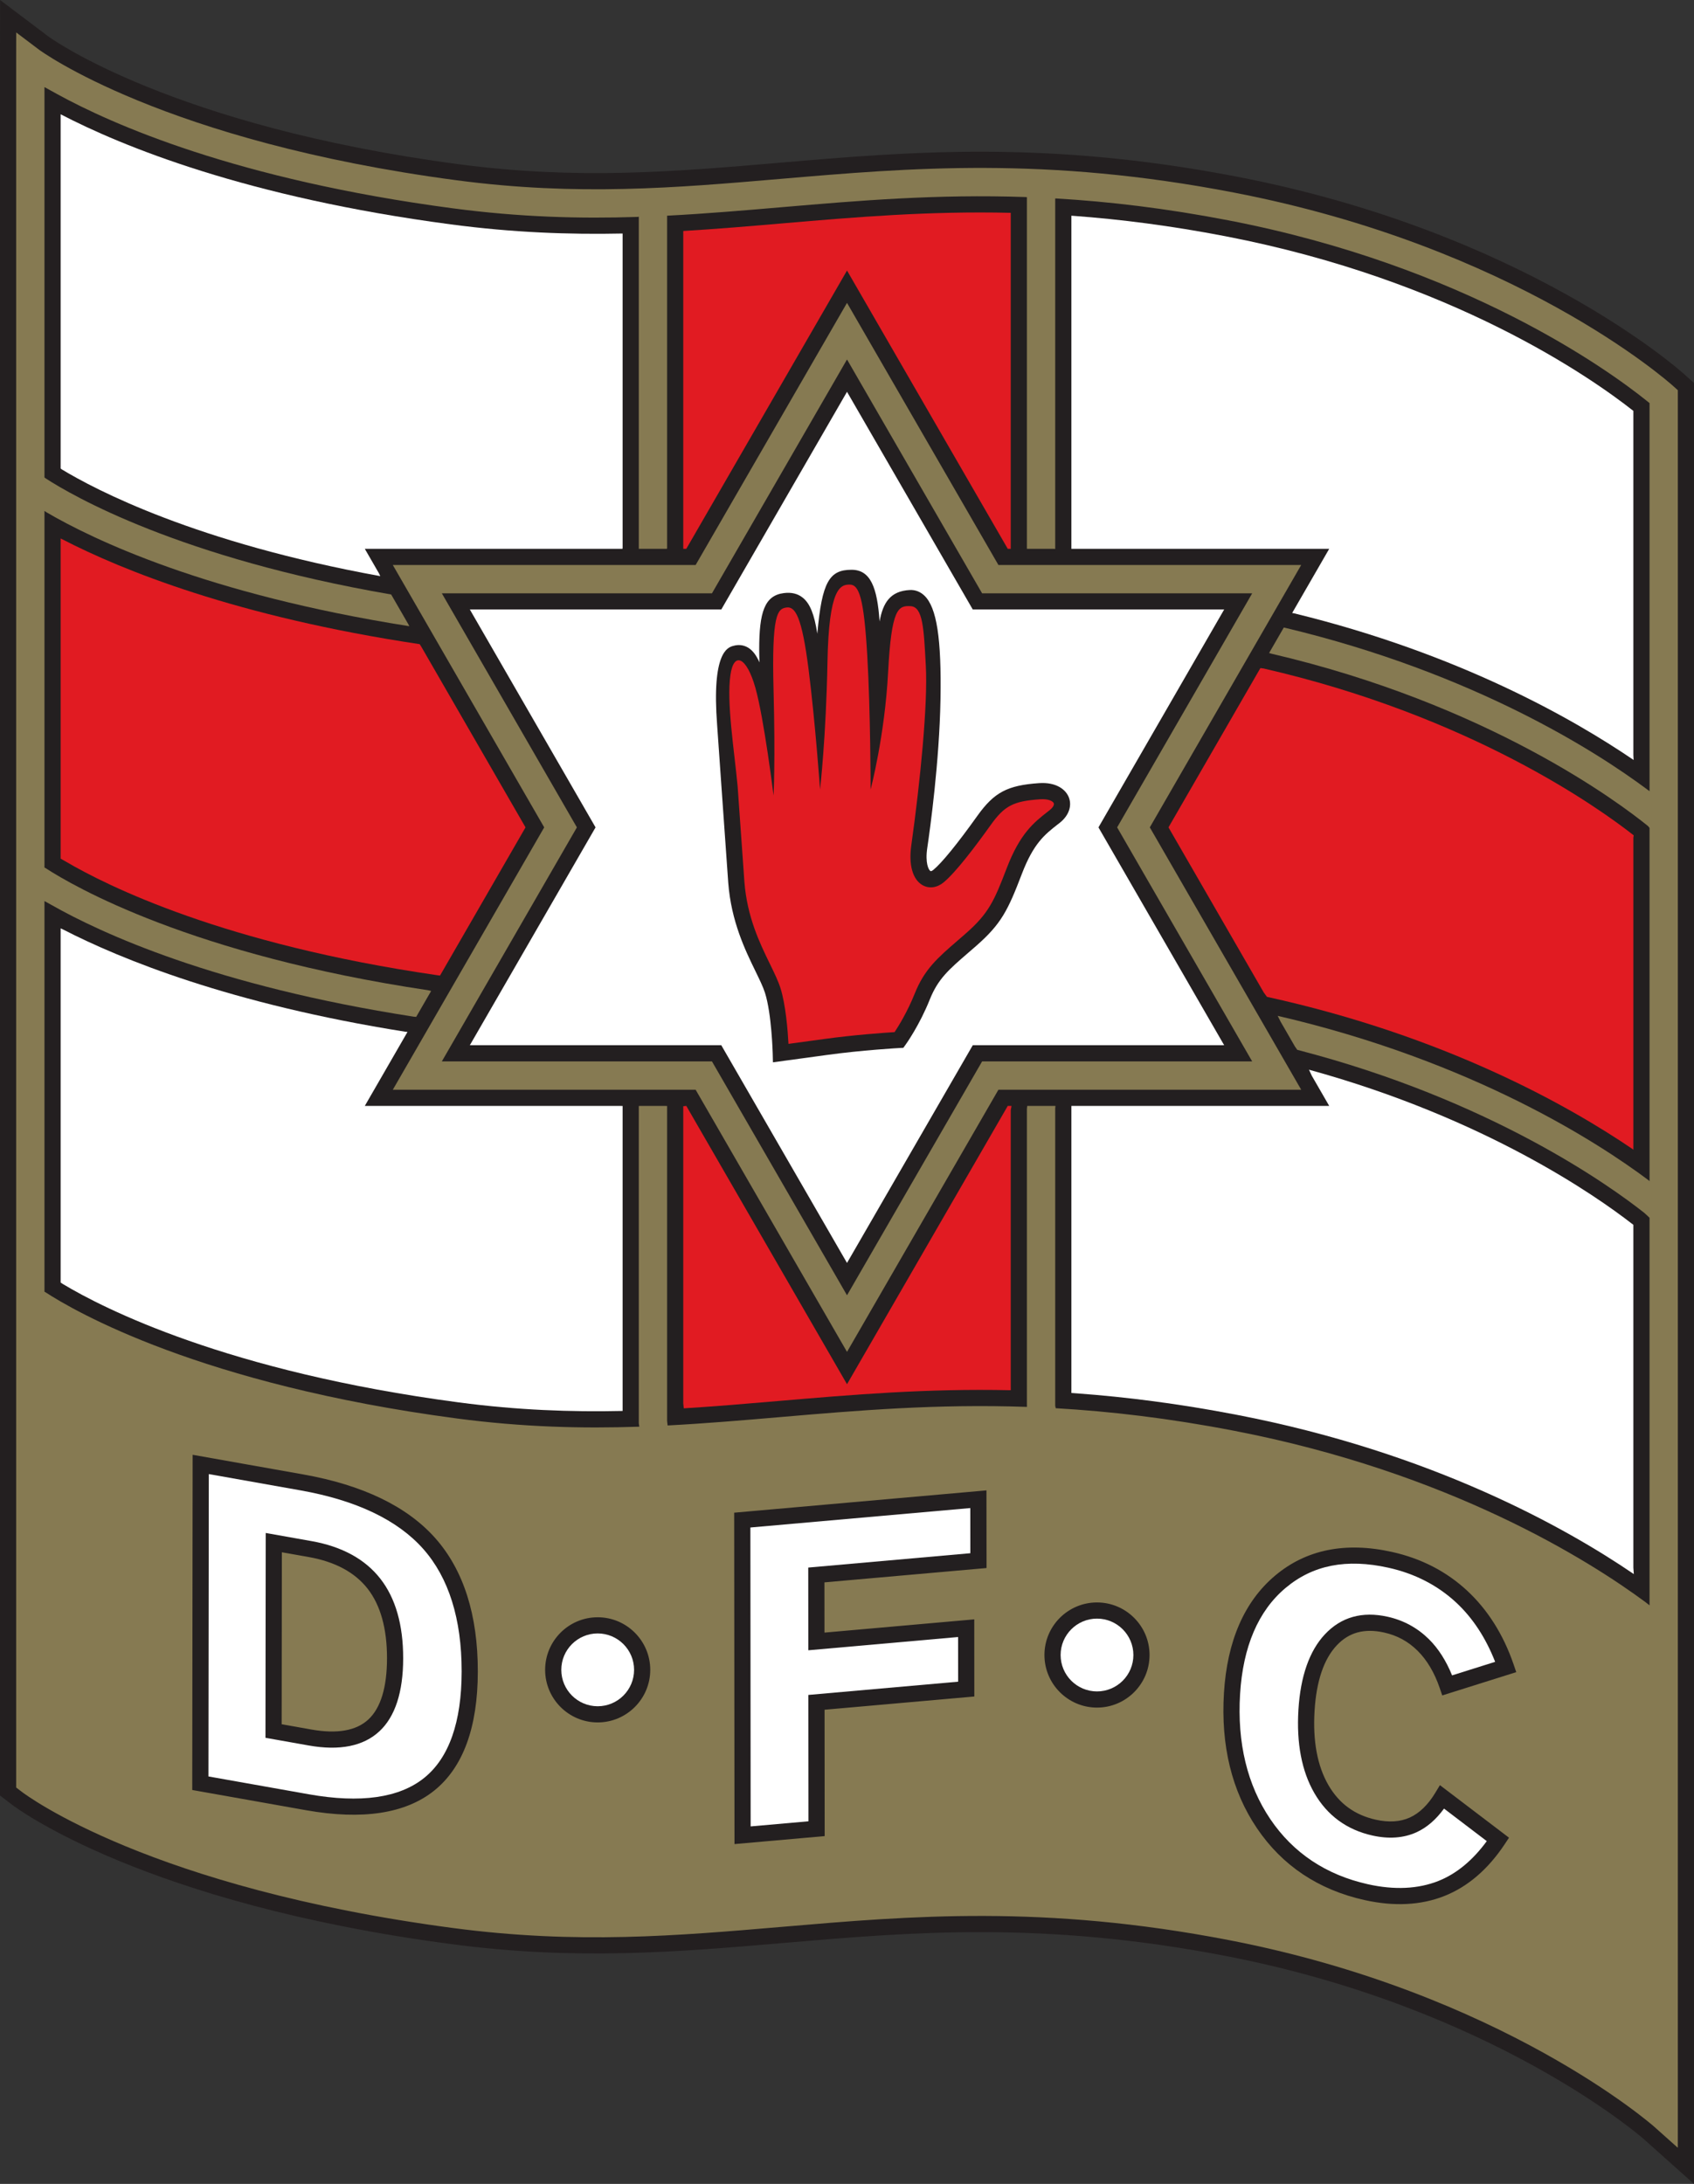 <?xml version="1.0" encoding="UTF-8"?>
<svg xmlns="http://www.w3.org/2000/svg" xmlns:xlink="http://www.w3.org/1999/xlink" width="505.94pt" height="652.03pt" viewBox="0 0 505.94 652.03" version="1.1">
<rect x="0" y="0" width="505.94" height="652.03" fill="#333333" stroke="none"/>
<g id="surface1">
<path style=" stroke:none;fill-rule:nonzero;fill:rgb(13.699%,12.199%,12.5%);fill-opacity:1;" d="M 0.016 4.84 L 0 18.164 L 0 536.066 L 3.555 538.785 C 5.125 539.984 43.035 568.293 134.656 580.414 C 172.156 585.379 202.266 582.805 234.145 580.082 C 272.203 576.828 311.555 573.465 365.969 583.953 C 446.016 599.383 490.41 638.176 490.848 638.566 L 505.934 652.031 L 505.941 631.812 L 505.941 114.348 L 502.934 111.648 C 501.008 109.922 454.828 69.211 369.398 52.742 C 312.512 41.777 271.895 45.25 232.605 48.605 C 201.73 51.246 172.574 53.738 137.031 49.035 C 51.18 37.672 14.879 11.211 14.523 10.945 L 0.023 -0.004 L 0.016 4.84 "/>
<path style=" stroke:none;fill-rule:nonzero;fill:rgb(52.499%,47.8%,32.199%);fill-opacity:1;" d="M 250.883 110.941 C 250.883 110.941 213.984 174.812 212.641 177.141 C 211.512 177.141 131.961 177.141 131.961 177.141 C 131.961 177.141 170.949 244.695 172.297 247.023 C 170.949 249.352 131.961 316.898 131.961 316.898 C 131.961 316.898 209.949 316.898 212.641 316.898 C 213.984 319.227 252.973 386.723 252.973 386.723 C 252.973 386.723 291.973 319.227 293.32 316.898 C 296.008 316.898 373.984 316.898 373.984 316.898 C 373.984 316.898 334.996 249.352 333.652 247.023 C 334.996 244.695 373.988 177.141 373.988 177.141 C 373.988 177.141 296.008 177.141 293.32 177.141 C 291.973 174.812 252.973 107.32 252.973 107.32 L 250.883 110.941 M 343.41 247.023 C 343.41 247.023 384.809 318.742 388.625 325.352 C 380.992 325.352 298.195 325.352 298.195 325.352 C 298.195 325.352 256.789 397.016 252.973 403.621 C 249.156 397.016 207.762 325.352 207.762 325.352 C 207.762 325.352 124.953 325.352 117.32 325.352 C 121.137 318.742 162.535 247.023 162.535 247.023 C 162.535 247.023 121.137 175.297 117.32 168.688 C 124.953 168.688 207.762 168.688 207.762 168.688 L 249.312 96.758 C 249.312 96.758 251.277 93.355 252.973 90.426 C 256.789 97.027 298.195 168.688 298.195 168.688 C 298.195 168.688 380.992 168.688 388.621 168.688 C 387.57 170.512 343.41 247.023 343.41 247.023 "/>
<path style=" stroke:none;fill-rule:nonzero;fill:rgb(52.499%,47.8%,32.199%);fill-opacity:1;" d="M 4.84 9.688 C 7.977 12.055 11.617 14.805 11.617 14.805 C 11.98 15.078 48.777 42.227 136.398 53.824 C 172.465 58.598 201.875 56.082 233.012 53.418 C 271.977 50.09 312.258 46.648 368.484 57.484 C 452.617 73.703 497.828 113.555 499.711 115.242 C 499.711 115.242 500.465 115.918 501.113 116.504 C 501.113 118.648 501.113 631.812 501.113 631.812 C 501.113 631.812 501.109 636.883 501.109 641.246 C 497.852 638.34 494.066 634.961 494.066 634.961 C 493.621 634.562 448.52 594.949 366.883 579.211 C 311.809 568.594 272.121 571.984 233.738 575.266 C 202.125 577.969 172.27 580.523 135.289 575.629 C 44.934 563.672 8.016 536.117 6.488 534.949 C 6.488 534.949 5.598 534.27 4.828 533.68 C 4.828 531.305 4.828 18.164 4.828 18.164 L 4.828 18.168 C 4.828 18.168 4.836 13.609 4.84 9.688 M 57.535 437.219 L 57.418 534.422 L 91.379 540.453 C 108.254 543.449 121.148 541.473 129.719 534.574 C 138.316 527.652 142.688 515.715 142.707 499.094 C 142.727 482.195 138.465 468.793 130.035 459.266 C 121.637 449.781 108.371 443.371 90.613 440.215 L 57.539 434.34 L 57.535 437.219 M 84.184 463.445 C 87.289 463.996 92.242 464.875 92.242 464.875 C 100.094 466.273 106.004 469.457 109.809 474.336 C 113.645 479.254 115.586 486.219 115.586 495.051 C 115.586 495.074 115.586 495.102 115.586 495.125 C 115.574 503.805 113.703 509.941 110.02 513.367 C 106.41 516.723 100.688 517.734 93.02 516.371 C 93.02 516.371 86.781 515.262 84.121 514.789 C 84.125 511.223 84.18 468.434 84.184 463.445 M 291.996 445.203 L 219.277 451.629 L 219.367 550.57 L 246.301 548.188 C 246.301 548.188 246.266 514.383 246.266 510.461 C 250.25 510.109 290.996 506.508 290.996 506.508 L 290.977 483.477 C 290.977 483.477 250.895 487.02 246.242 487.43 C 246.242 483.977 246.23 475.402 246.23 472.434 C 250.246 472.078 294.645 468.152 294.645 468.152 L 294.621 444.969 L 291.996 445.203 M 380.816 470.426 C 371.645 478.145 366.508 489.934 365.551 505.461 C 364.586 521.156 367.902 534.742 375.41 545.84 C 382.965 557.012 393.781 564.227 407.555 567.285 C 416.391 569.25 424.414 568.836 431.402 566.062 C 438.398 563.281 444.465 558.062 449.438 550.551 L 450.688 548.664 L 430.055 532.973 L 428.664 535.273 C 426.496 538.859 423.938 541.34 421.055 542.648 C 418.203 543.938 414.805 544.16 410.949 543.301 C 404.602 541.891 399.953 538.496 396.73 532.922 C 393.445 527.234 392.062 519.777 392.617 510.758 C 393.16 501.922 395.379 495.363 399.215 491.266 C 402.863 487.363 407.496 486.098 413.379 487.406 C 417.277 488.273 420.535 490.039 423.348 492.809 C 426.176 495.594 428.41 499.348 429.988 503.961 L 430.75 506.188 L 452.855 499.238 L 452.051 496.891 C 448.992 488 444.32 480.598 438.164 474.891 C 431.98 469.16 424.438 465.277 415.738 463.348 C 401.816 460.254 390.066 462.637 380.816 470.426 M 311.938 494.121 C 311.938 502.777 318.98 509.82 327.637 509.82 C 336.289 509.82 343.332 502.777 343.332 494.121 C 343.332 485.465 336.289 478.426 327.637 478.426 C 318.98 478.426 311.938 485.465 311.938 494.121 M 162.812 498.547 C 162.812 507.203 169.852 514.246 178.508 514.246 C 187.164 514.246 194.207 507.203 194.207 498.547 C 194.207 489.895 187.164 482.852 178.508 482.852 C 169.852 482.852 162.812 489.895 162.812 498.547 M 492.66 479.281 L 492.66 363.586 C 492.66 363.586 491.539 362.473 491.145 362.16 C 481.129 354.23 445.34 328.395 387.445 313.438 L 386.734 312.414 C 385.398 310.105 383.98 307.645 382.504 305.086 L 381.598 303.289 C 439.836 316.805 477.273 341.082 492.281 352.309 L 492.66 352.645 L 492.66 247.188 L 492.215 246.637 C 483.574 239.633 444.512 210.266 379.688 195.156 L 379.035 194.965 C 380.543 192.352 382.016 189.801 383.43 187.352 L 383.742 187.418 C 440.48 200.961 477.129 224.633 492.086 235.789 L 492.66 236.219 L 492.66 120.344 L 491.758 119.617 C 480.305 110.43 437.449 79.387 366.883 65.785 C 348.148 62.172 331.191 60.184 315.461 59.258 L 315.156 59.27 C 315.156 98.633 315.156 146.777 315.156 163.898 L 314.734 163.859 C 313.18 163.859 309.727 163.859 306.703 163.859 L 306.703 58.867 L 306.305 58.832 C 279.699 57.914 256.492 59.895 233.738 61.84 C 222.23 62.824 210.961 63.789 199.492 64.383 L 199.238 64.402 L 199.238 163.633 L 199.191 163.859 C 196.918 163.859 194.066 163.859 190.789 163.859 L 190.785 163.609 C 190.785 158.113 190.785 107.734 190.785 64.691 L 190.434 64.762 C 173.199 65.316 155.285 64.848 135.289 62.203 C 70.746 53.66 33.387 37.094 16.863 27.977 L 13.281 26 L 13.281 142.539 L 13.609 142.805 C 21.52 147.949 53.523 166.574 116.824 177.492 L 117.297 178.305 C 118.723 180.777 120.281 183.477 121.93 186.328 L 122.25 186.961 C 61.59 177.41 27.648 161.008 13.848 152.926 L 13.281 152.551 L 13.281 259.012 L 13.609 259.184 C 21.969 264.617 57.234 285.109 127.91 295.652 L 128.766 295.871 C 127.246 298.5 125.746 301.094 124.301 303.602 L 123.566 303.543 C 64.156 294.348 30.098 278.555 15.328 270.156 C 14.836 269.879 13.281 269.023 13.281 269.023 L 13.281 385.648 L 13.605 385.828 C 22.281 391.484 59.91 413.367 136.398 423.492 C 156.105 426.098 173.828 426.531 190.938 425.953 L 190.785 424.934 C 190.785 387.926 190.785 346.281 190.785 330.199 L 191.59 330.18 C 194.141 330.18 196.414 330.18 198.332 330.18 L 199.238 330.203 L 199.238 424.188 L 199.391 425.586 C 210.637 425 221.711 424.055 233.012 423.086 C 256.102 421.113 279.656 419.102 306.719 420.043 L 306.703 419.359 L 306.703 331.059 L 306.797 330.18 C 309.078 330.18 311.945 330.18 315.234 330.18 L 315.156 330.875 C 315.156 347.441 315.156 385.02 315.156 419.719 L 315.312 420.438 C 331.535 421.367 349.059 423.406 368.484 427.152 C 433.066 439.602 474.68 465.945 491.398 478.301 L 492.66 479.281 "/>
<path style=" stroke:none;fill-rule:nonzero;fill:rgb(100%,100%,100%);fill-opacity:1;" d="M 210.199 181.969 L 215.426 181.969 C 215.426 181.969 249.23 123.457 252.973 116.977 C 256.719 123.457 290.531 181.969 290.531 181.969 C 290.531 181.969 358.133 181.969 365.621 181.969 C 361.879 188.457 328.074 247.023 328.074 247.023 C 328.074 247.023 361.875 305.582 365.621 312.07 C 358.129 312.07 290.531 312.07 290.531 312.07 C 290.531 312.07 256.719 370.586 252.973 377.07 C 249.23 370.586 215.426 312.07 215.426 312.07 C 215.426 312.07 147.816 312.07 140.324 312.07 C 144.07 305.582 177.871 247.023 177.871 247.023 C 177.871 247.023 144.07 188.457 140.324 181.969 C 147.77 181.969 210.199 181.969 210.199 181.969 M 244.105 189.207 C 243.199 183.328 241.887 180.176 239.777 178.465 C 238.273 177.242 236.414 176.785 234.102 177.074 C 228.348 177.797 226.746 182.758 226.746 193.922 C 226.746 195.094 226.785 196.449 226.82 197.762 C 225.938 195.734 224.895 194.328 223.656 193.504 C 222.68 192.852 221.062 192.211 218.918 192.855 C 217.332 193.332 212.516 194.777 214.184 216.488 L 215.488 235.074 L 217.504 263.578 C 218.391 275.109 222.574 283.691 225.629 289.957 C 226.852 292.469 227.91 294.637 228.477 296.426 C 230.461 302.66 230.777 314.355 230.781 314.473 L 230.848 317.168 L 246.809 314.992 C 257.445 313.516 268.535 312.902 268.645 312.898 L 269.797 312.836 L 270.473 311.898 C 270.641 311.668 274.605 306.137 277.699 298.402 C 280.156 292.258 283.359 289.492 289.172 284.469 L 291.539 282.418 C 299.066 275.828 301.039 271.773 305.184 260.938 C 308.688 251.777 312.031 249.16 315.902 246.133 L 316.496 245.672 C 319.176 243.562 320.227 240.656 319.234 238.086 C 318.352 235.785 315.539 233.453 310.309 233.816 C 300.871 234.469 296.914 236.566 291.906 243.574 C 285.945 251.926 281.273 257.656 278.758 259.715 C 278.695 259.766 278.148 260.203 277.91 260.07 C 277.312 259.73 276.285 257.598 276.941 253.184 C 277.785 247.484 280.562 227.449 280.891 208.797 C 281.211 190.652 279.777 181.395 276.102 177.844 C 274.867 176.652 273.348 176.07 271.707 176.156 C 265.898 176.461 263.703 179.953 262.703 185.551 C 262 175.371 260 170.113 254.324 170.113 C 247.766 170.113 245.473 173.613 244.105 189.207 "/>
<path style=" stroke:none;fill-rule:nonzero;fill:rgb(100%,100%,100%);fill-opacity:1;" d="M 62.363 440.102 C 67.016 440.93 89.77 444.969 89.77 444.969 C 106.43 447.93 118.762 453.816 126.422 462.469 C 134.023 471.062 137.879 483.344 137.879 498.969 C 137.879 499.008 137.879 499.047 137.879 499.086 C 137.859 514.176 134.094 524.852 126.688 530.809 C 119.258 536.793 107.66 538.441 92.223 535.699 C 92.223 535.699 65.762 530.996 62.254 530.375 C 62.258 526.613 62.355 445.395 62.363 440.102 M 79.359 460.562 L 79.285 518.836 L 92.172 521.125 C 101.418 522.77 108.527 521.348 113.309 516.902 C 118.012 512.531 120.402 505.207 120.414 495.133 C 120.43 485.16 118.141 477.168 113.617 471.367 C 109.059 465.516 102.148 461.734 93.086 460.121 L 79.363 457.684 L 79.359 460.562 "/>
<path style=" stroke:none;fill-rule:nonzero;fill:rgb(100%,100%,100%);fill-opacity:1;" d="M 289.797 450.246 C 289.801 453.566 289.805 460.867 289.809 463.73 C 285.789 464.086 241.395 468.012 241.395 468.012 L 241.418 492.707 C 241.418 492.707 281.5 489.164 286.152 488.75 C 286.156 492.059 286.16 499.234 286.164 502.086 C 282.18 502.438 241.43 506.039 241.43 506.039 C 241.43 506.039 241.461 539.844 241.465 543.766 C 238.363 544.039 227.809 544.973 224.191 545.293 C 224.188 540.434 224.113 460.152 224.113 456.051 C 228.09 455.699 285.09 450.66 289.797 450.246 "/>
<path style=" stroke:none;fill-rule:nonzero;fill:rgb(100%,100%,100%);fill-opacity:1;" d="M 408.602 562.57 C 396.074 559.785 386.254 553.246 379.406 543.133 C 372.512 532.938 369.473 520.363 370.371 505.762 C 371.242 491.598 375.805 480.953 383.926 474.121 C 392.078 467.254 402.141 465.273 414.691 468.062 C 422.543 469.805 429.336 473.297 434.883 478.43 C 439.898 483.082 443.773 489.078 446.547 496.156 C 443.402 497.145 436.441 499.336 433.684 500.203 C 431.926 495.875 429.621 492.211 426.738 489.367 C 423.309 485.992 419.168 483.742 414.426 482.691 C 406.84 481.004 400.535 482.781 395.684 487.965 C 391.066 492.902 388.41 500.473 387.797 510.461 C 387.18 520.445 388.777 528.816 392.551 535.34 C 396.426 542.055 402.266 546.32 409.902 548.016 C 414.801 549.105 419.227 548.781 423.047 547.047 C 426.156 545.637 428.902 543.23 431.281 539.973 C 433.988 542.035 441.465 547.719 444.051 549.688 C 439.906 555.344 435.086 559.398 429.621 561.574 C 423.547 563.984 416.477 564.32 408.602 562.57 "/>
<path style=" stroke:none;fill-rule:nonzero;fill:rgb(100%,100%,100%);fill-opacity:1;" d="M 316.77 494.121 C 316.77 488.129 321.645 483.254 327.637 483.254 C 333.629 483.254 338.504 488.129 338.504 494.121 C 338.504 500.117 333.629 504.988 327.637 504.988 C 321.645 504.988 316.77 500.117 316.77 494.121 "/>
<path style=" stroke:none;fill-rule:nonzero;fill:rgb(100%,100%,100%);fill-opacity:1;" d="M 167.641 498.547 C 167.641 492.555 172.516 487.68 178.508 487.68 C 184.5 487.68 189.379 492.555 189.379 498.547 C 189.379 504.543 184.5 509.418 178.508 509.418 C 172.516 509.418 167.641 504.543 167.641 498.547 "/>
<path style=" stroke:none;fill-rule:nonzero;fill:rgb(100%,100%,100%);fill-opacity:1;" d="M 185.953 70.441 L 185.953 163.555 L 185.906 163.859 C 157.887 163.859 108.957 163.859 108.957 163.859 C 108.957 163.859 110.578 166.664 113.219 171.242 L 113.574 172.012 C 58.527 162.008 28.508 146.234 18.43 140.125 L 18.113 139.871 C 18.113 79.785 18.113 36.449 18.113 34.121 C 36.441 43.656 73.594 58.91 134.656 66.992 C 153.191 69.445 169.926 70.055 185.953 69.719 L 185.953 70.441 "/>
<path style=" stroke:none;fill-rule:nonzero;fill:rgb(100%,100%,100%);fill-opacity:1;" d="M 185.953 419.809 L 185.953 330.203 L 185.25 330.18 C 157.129 330.18 108.957 330.18 108.957 330.18 C 108.957 330.18 114.441 320.676 121.707 308.094 L 120.891 308.012 C 68.84 299.742 36.09 286.383 18.789 277.484 L 18.113 277.164 C 18.113 313.363 18.113 349.656 18.113 382.914 L 18.871 383.414 C 30.777 390.559 67.758 409.535 137.031 418.703 C 154.57 421.023 170.551 421.594 185.953 421.254 L 185.953 419.809 "/>
<path style=" stroke:none;fill-rule:nonzero;fill:rgb(100%,100%,100%);fill-opacity:1;" d="M 487.828 468.051 C 487.828 427.984 487.828 389.137 487.828 365.676 L 487.285 365.27 C 476.828 357.152 443.637 333.836 390.945 319.371 L 391.797 321.184 C 394.984 326.711 396.988 330.18 396.988 330.18 C 396.988 330.18 348.004 330.18 319.992 330.18 L 319.988 330.758 L 319.988 415.887 L 321.652 416.008 C 336.348 417.082 352.121 419.082 369.398 422.41 C 427.805 433.668 467.848 456.242 487.965 469.957 L 487.828 468.051 "/>
<path style=" stroke:none;fill-rule:nonzero;fill:rgb(100%,100%,100%);fill-opacity:1;" d="M 386.617 183.145 C 435.664 195.125 469.812 214.574 487.906 226.902 L 487.828 225.473 C 487.828 165.805 487.828 123.363 487.828 122.676 C 475.477 112.93 433.852 83.613 365.969 70.527 C 349.605 67.375 334.605 65.473 320.59 64.445 L 319.988 64.402 L 319.988 163.859 L 320.391 163.859 C 348.465 163.859 396.988 163.859 396.988 163.859 C 396.988 163.859 392.34 171.914 385.93 183.012 L 386.617 183.145 "/>
<path style=" stroke:none;fill-rule:nonzero;fill:rgb(88.199%,10.599%,13.3%);fill-opacity:1;" d="M 218.156 201.504 C 219.16 194.461 222.984 196.07 225.602 205.328 C 228.215 214.586 231.035 237.527 231.035 237.527 C 231.035 237.527 231.59 227.262 231.035 206.133 C 230.43 183.191 232.242 181.781 234.859 181.379 C 237.477 180.977 239.488 183.996 241.5 199.895 C 243.512 215.793 244.922 235.719 244.922 235.719 C 244.922 235.719 246.734 219.816 247.137 197.68 C 247.539 175.543 250.961 174.535 253.777 174.535 C 256.594 174.535 258.004 178.562 259.008 195.469 C 260.016 212.371 260.016 235.719 260.016 235.719 C 260.016 235.719 264.242 219.816 265.246 200.699 C 266.254 181.578 268.266 180.777 271.965 180.98 C 275.656 181.18 275.914 187.617 276.516 198.887 C 277.121 210.156 274.906 232.898 272.164 252.473 C 271.359 258.191 272.574 262.594 275.527 264.27 C 277.484 265.379 279.836 265.074 281.816 263.453 C 285.453 260.477 291.449 252.527 295.84 246.383 C 299.992 240.562 302.621 239.188 310.641 238.633 C 313.238 238.453 314.508 239.246 314.727 239.82 C 314.758 239.895 314.77 239.973 314.77 240.059 C 314.77 240.562 314.297 241.254 313.512 241.871 L 312.93 242.328 C 308.859 245.508 304.652 248.797 300.672 259.211 C 296.914 269.035 295.266 272.738 288.355 278.781 L 286.016 280.812 C 280.051 285.969 276.109 289.371 273.215 296.609 C 271.051 302.023 268.379 306.34 267.184 308.148 C 264.086 308.344 255.02 308.977 246.145 310.207 C 246.145 310.207 238.852 311.203 235.492 311.66 C 235.273 307.633 234.676 299.973 233.082 294.961 C 232.406 292.84 231.277 290.523 229.969 287.84 C 226.926 281.594 223.137 273.824 222.32 263.211 L 220.305 234.75 C 219.238 223.52 216.98 209.734 218.156 201.504 "/>
<path style=" stroke:none;fill-rule:nonzero;fill:rgb(88.199%,10.599%,13.3%);fill-opacity:1;" d="M 301.875 64 C 301.875 100.613 301.875 147.176 301.875 163.586 L 301.887 163.859 C 301.332 163.859 301.047 163.859 300.984 163.859 C 299.629 161.516 252.973 80.77 252.973 80.77 L 250.883 84.391 C 250.883 84.391 206.32 161.527 204.973 163.859 C 204.852 163.859 204.543 163.859 204.07 163.859 L 204.066 163.633 C 204.066 145.242 204.066 103.953 204.066 69.598 L 204.066 68.965 C 214.109 68.367 224.039 67.52 234.145 66.652 C 255.504 64.828 277.27 62.969 301.879 63.543 L 301.875 64 "/>
<path style=" stroke:none;fill-rule:nonzero;fill:rgb(88.199%,10.599%,13.3%);fill-opacity:1;" d="M 130.609 291.164 C 66.922 281.922 31.965 264.473 19.66 257.238 C 19.262 257 18.113 256.359 18.113 256.359 C 18.113 223.082 18.113 190.395 18.113 160.754 L 18.625 161.023 C 36.371 170.176 70.535 184.102 125.348 192.324 L 125.867 193.152 C 139.363 216.539 156.156 245.633 156.957 247.023 C 156.262 248.23 143.574 270.207 131.422 291.266 L 130.609 291.164 "/>
<path style=" stroke:none;fill-rule:nonzero;fill:rgb(88.199%,10.599%,13.3%);fill-opacity:1;" d="M 301.875 413.664 C 301.875 382.316 301.875 348 301.875 331.453 L 302.105 330.18 C 301.508 330.18 301.125 330.18 300.984 330.18 C 299.629 332.523 252.973 413.273 252.973 413.273 C 252.973 413.273 206.324 332.523 204.973 330.18 L 204.066 330.281 C 204.066 349.586 204.066 386.715 204.066 419 L 204.223 420.473 C 213.676 419.891 223.059 419.09 232.602 418.273 C 254.43 416.41 276.672 414.508 301.883 415.066 L 301.875 413.664 "/>
<path style=" stroke:none;fill-rule:nonzero;fill:rgb(88.199%,10.599%,13.3%);fill-opacity:1;" d="M 377.371 199.578 C 439.156 213.742 477.465 241.168 487.93 249.398 L 487.828 250.129 C 487.828 258.961 487.828 296 487.828 343.285 L 487.547 343.031 C 468.367 330.012 431.547 309.273 378.391 297.617 L 377.43 296.301 C 364.48 273.867 349.738 248.324 348.988 247.023 C 349.387 246.332 363.586 221.73 376.434 199.465 L 377.371 199.578 "/>
</g>
</svg>
